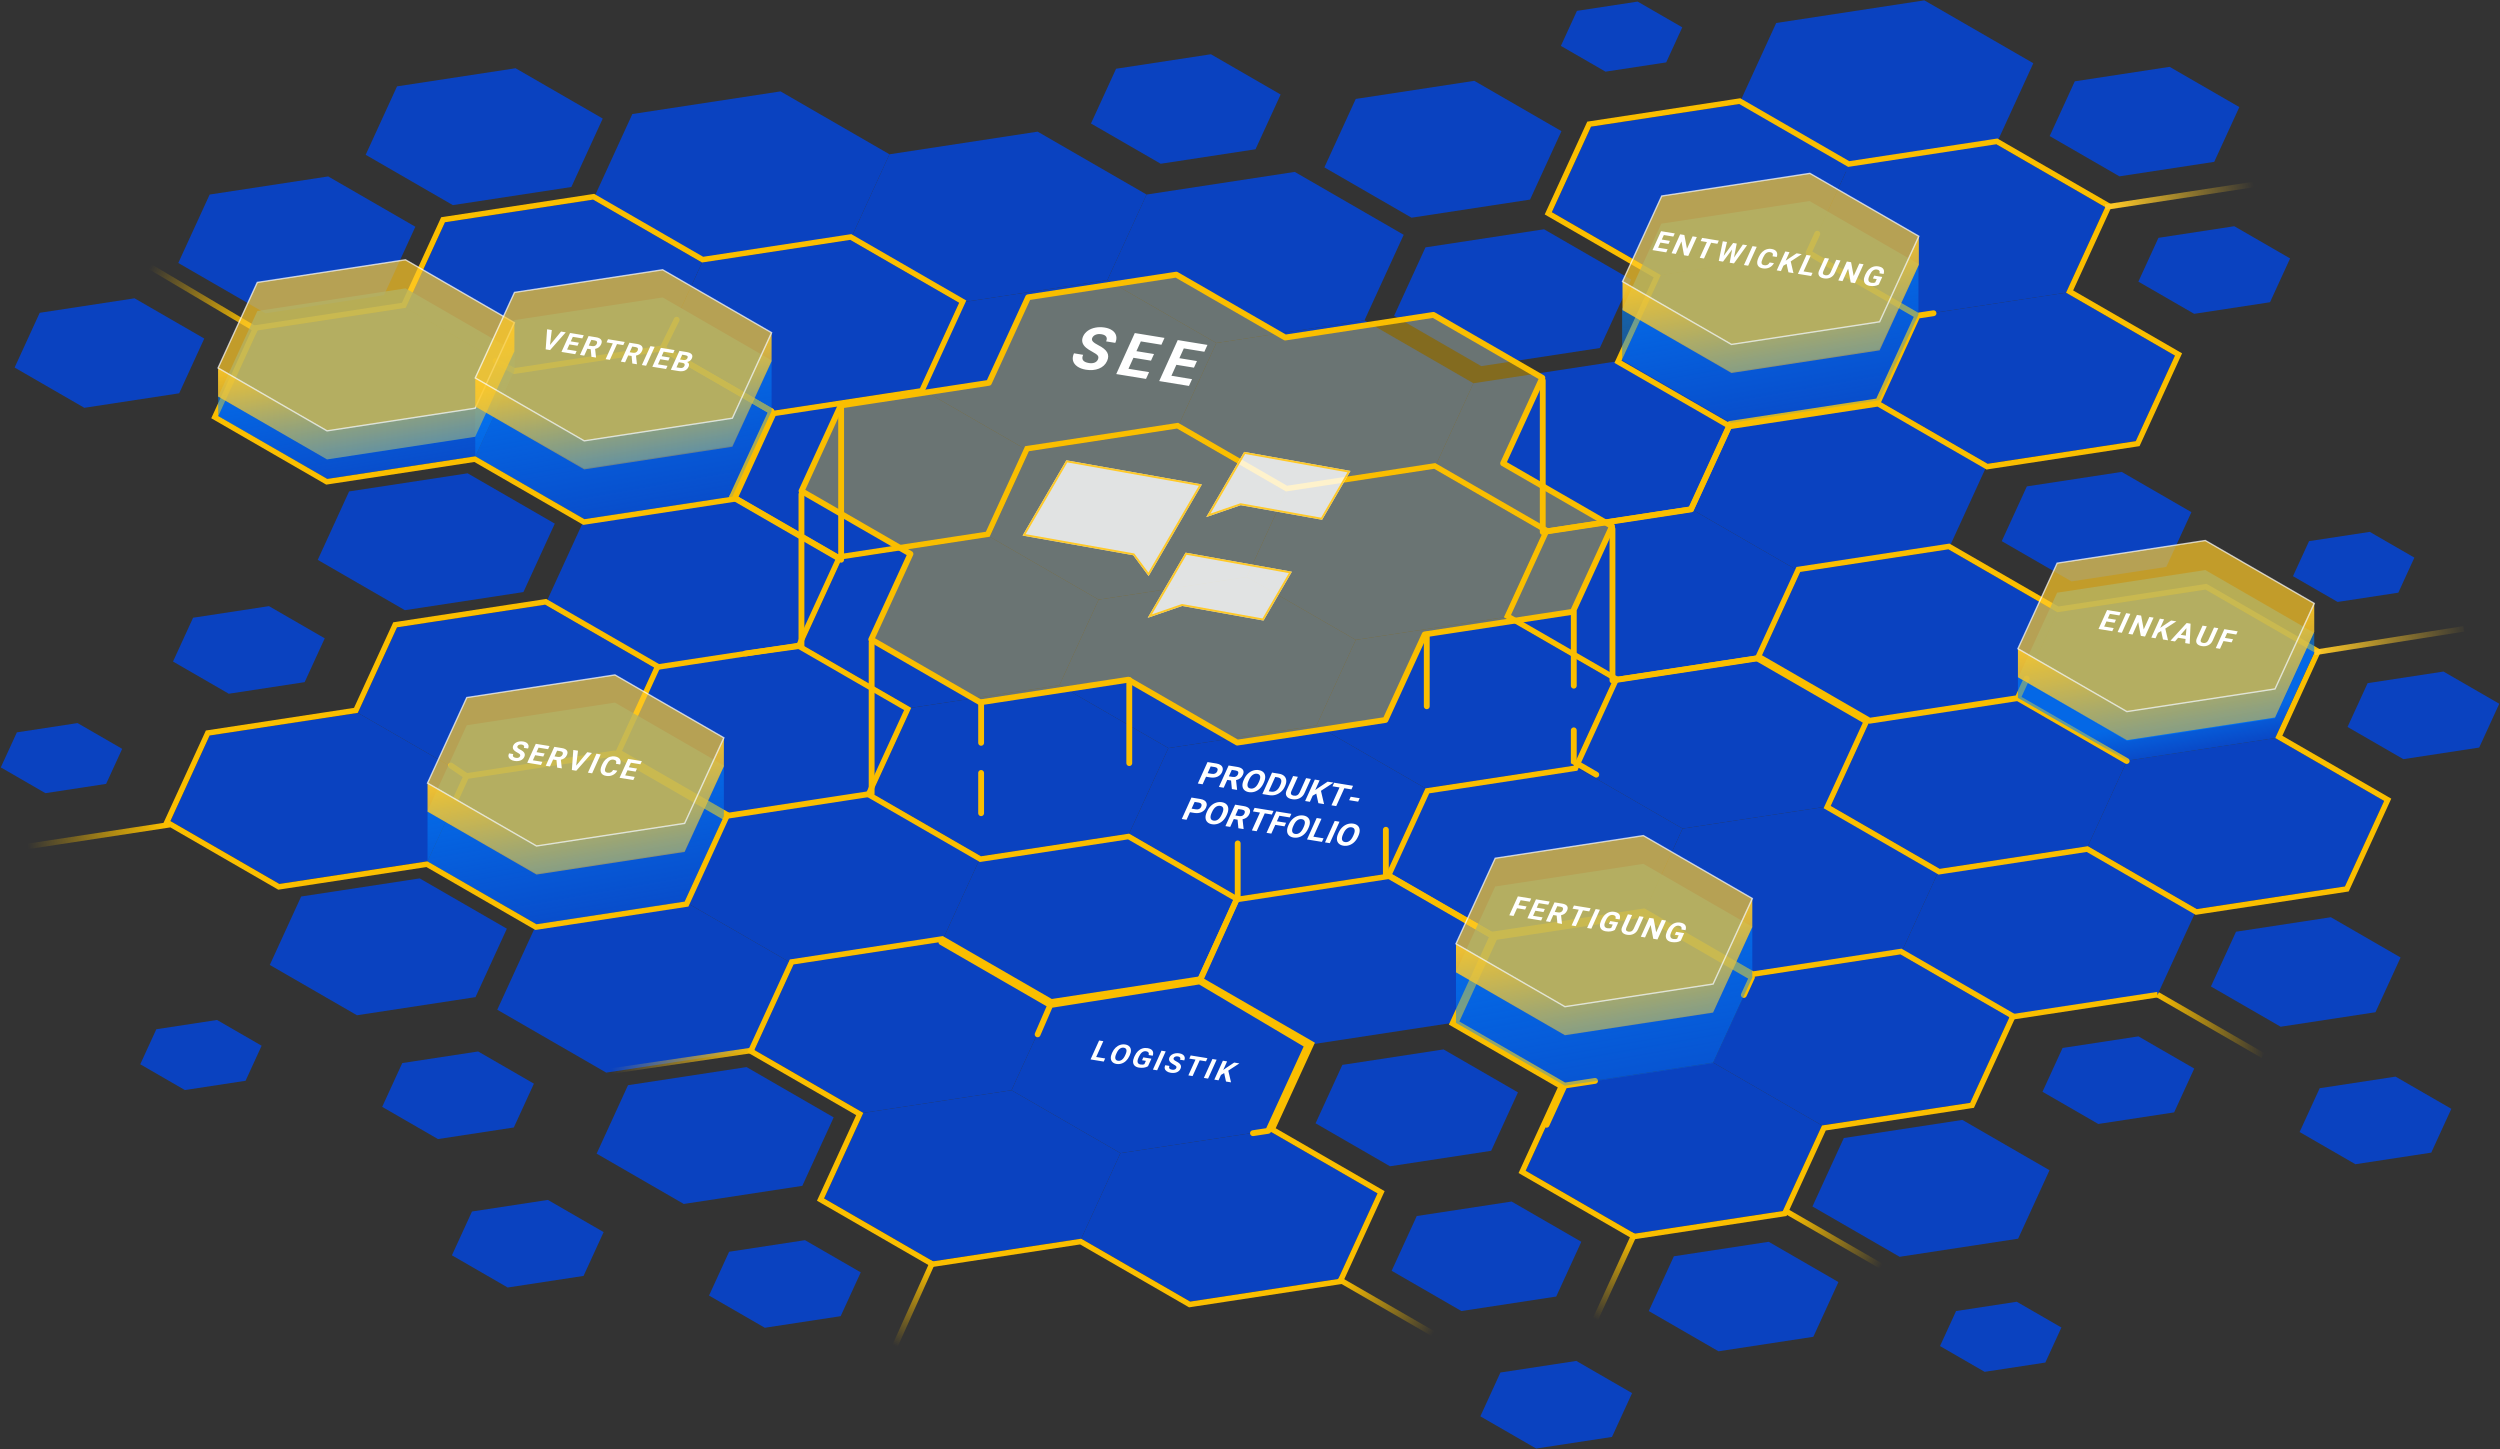 <svg width="2567" height="1488" viewBox="0 0 2567 1488" fill="none" xmlns="http://www.w3.org/2000/svg">
<rect x="0" y="0" width="2567" height="1488" fill="#333333" stroke="none"/>
<path d="M2299.35 109.959L2227.76 68.629L2130.39 83.509L2104.62 139.719L2176.21 181.059L2273.58 166.179L2299.35 109.959Z" fill="#0A42C0"/>
<path d="M1314.95 97.049L1243.35 55.709L1145.99 70.589L1120.21 126.809L1191.81 168.139L1289.17 153.259L1314.95 97.049Z" fill="#0A42C0"/>
<path d="M1603.29 134.659L1513.8 82.989L1392.09 101.589L1359.87 171.859L1449.36 223.529L1571.07 204.929L1603.29 134.659Z" fill="#0A42C0"/>
<path d="M1897.71 171.34L1785.85 106.76L1633.71 130.01L1593.44 217.85L1705.31 282.43L1857.44 259.18L1897.71 171.34Z" fill="#0A42C0"/>
<path d="M2161.71 212.68L2049.85 148.09L1897.71 171.34L1857.44 259.18L1969.31 323.76L2121.44 300.51L2161.71 212.68Z" fill="#0A42C0"/>
<path d="M2351.47 265.359L2294.19 232.289L2216.3 244.199L2195.68 289.169L2252.96 322.229L2330.85 310.329L2351.47 265.359Z" fill="#0A42C0"/>
<path d="M618.879 121.739L529.389 70.079L407.679 88.679L375.469 158.939L464.959 210.609L586.669 192.009L618.879 121.739Z" fill="#0A42C0"/>
<path d="M1441.31 241.1L1329.44 176.51L1177.31 199.76L1137.04 287.6L1248.9 352.18L1401.04 328.93L1441.31 241.1Z" fill="#0A42C0"/>
<path d="M1177.31 199.76L1065.44 135.18L913.309 158.43L873.039 246.26L984.899 310.85L1137.04 287.6L1177.31 199.76Z" fill="#0A42C0"/>
<path d="M913.309 158.43L801.449 93.84L649.309 117.09L609.039 204.93L720.899 269.51L873.039 246.26L913.309 158.43Z" fill="#0A42C0"/>
<path d="M1674.88 287.079L1585.39 235.409L1463.68 254.009L1431.46 324.279L1520.95 375.949L1642.66 357.349L1674.88 287.079Z" fill="#0A42C0"/>
<path d="M1969.31 323.76L1857.44 259.18L1705.31 282.43L1665.04 370.27L1776.9 434.85L1929.03 411.6L1969.31 323.76Z" fill="#0A42C0"/>
<path d="M2233.3 365.1L2121.44 300.51L1969.31 323.76L1929.03 411.6L2040.9 476.18L2193.03 452.93L2233.3 365.1Z" fill="#0A42C0"/>
<path d="M426.479 232.829L336.989 181.159L215.279 199.759L183.059 270.029L272.549 321.699L394.259 303.099L426.479 232.829Z" fill="#0A42C0"/>
<path d="M720.899 269.51L609.039 204.93L456.899 228.18L416.629 316.01L528.499 380.6L680.629 357.35L720.899 269.51Z" fill="#0A42C0"/>
<path d="M984.899 310.85L873.039 246.26L720.899 269.51L680.629 357.35L792.499 421.93L944.629 398.68L984.899 310.85Z" fill="#0A42C0"/>
<path d="M1248.9 352.18L1137.04 287.6L984.899 310.85L944.629 398.68L1056.5 463.27L1208.63 440.02L1248.9 352.18Z" fill="#0A42C0"/>
<path d="M1512.9 393.52L1401.04 328.93L1248.9 352.18L1208.63 440.02L1320.49 504.6L1472.63 481.35L1512.9 393.52Z" fill="#0A42C0"/>
<path d="M1776.9 434.849L1665.04 370.27L1512.9 393.52L1472.63 481.349L1584.49 545.94L1736.63 522.69L1776.9 434.849Z" fill="#0A42C0"/>
<path d="M2040.9 476.18L1929.03 411.6L1776.9 434.85L1736.63 522.69L1848.49 587.27L2000.63 564.02L2040.9 476.18Z" fill="#0A42C0"/>
<path d="M2087.81 64.939L1975.94 0.359L1823.81 23.609L1783.54 111.439L1895.4 176.029L2047.54 152.779L2087.81 64.939Z" fill="#0A42C0"/>
<path d="M2250.13 525.89L2178.54 484.55L2081.17 499.43L2055.4 555.65L2126.99 596.98L2224.36 582.1L2250.13 525.89Z" fill="#0A42C0"/>
<path d="M2479.08 572.579L2433.26 546.129L2370.94 555.649L2354.45 591.629L2400.27 618.079L2462.58 608.559L2479.08 572.579Z" fill="#0A42C0"/>
<path d="M1727.35 28.079L1681.53 1.629L1619.22 11.149L1602.72 47.129L1648.54 73.579L1710.85 64.059L1727.35 28.079Z" fill="#0A42C0"/>
<path d="M209.73 347.63L138.14 306.3L40.77 321.18L15 377.4L86.59 418.73L183.96 403.85L209.73 347.63Z" fill="#0A42C0"/>
<path d="M528.497 380.6L416.627 316.01L264.497 339.26L224.227 427.1L336.087 491.68L488.227 468.43L528.497 380.6Z" fill="#0A42C0"/>
<path d="M792.497 421.93L680.627 357.35L528.497 380.6L488.227 468.43L600.087 533.02L752.217 509.77L792.497 421.93Z" fill="#0A42C0"/>
<path d="M1056.5 463.27L944.629 398.68L792.499 421.93L752.219 509.77L864.089 574.35L1016.22 551.1L1056.5 463.27Z" fill="#0A42C0"/>
<path d="M1320.49 504.599L1208.63 440.02L1056.5 463.27L1016.22 551.099L1128.09 615.689L1280.22 592.439L1320.49 504.599Z" fill="#0A42C0"/>
<path d="M1584.49 545.94L1472.63 481.35L1320.49 504.6L1280.22 592.44L1392.09 657.02L1544.22 633.77L1584.49 545.94Z" fill="#0A42C0"/>
<path d="M1848.49 587.269L1736.63 522.689L1584.49 545.939L1544.22 633.769L1656.09 698.359L1808.22 675.109L1848.49 587.269Z" fill="#0A42C0"/>
<path d="M2112.49 628.599L2000.63 564.02L1848.49 587.27L1808.22 675.109L1920.09 739.689L2072.22 716.439L2112.49 628.599Z" fill="#0A42C0"/>
<path d="M2376.49 669.94L2264.63 605.35L2112.49 628.6L2072.22 716.44L2184.08 781.02L2336.22 757.77L2376.49 669.94Z" fill="#0A42C0"/>
<path d="M2566.25 722.62L2508.97 689.55L2431.08 701.46L2410.46 746.43L2467.74 779.49L2545.63 767.59L2566.25 722.62Z" fill="#0A42C0"/>
<path d="M569.66 537.669L480.17 485.999L358.46 504.599L326.25 574.869L415.74 626.539L537.45 607.939L569.66 537.669Z" fill="#0A42C0"/>
<path d="M864.086 574.349L752.216 509.77L600.086 533.02L559.816 620.849L671.677 685.439L823.816 662.189L864.086 574.349Z" fill="#0A42C0"/>
<path d="M1128.09 615.69L1016.22 551.1L864.086 574.35L823.816 662.19L935.677 726.77L1087.82 703.52L1128.09 615.69Z" fill="#0A42C0"/>
<path d="M1392.09 657.02L1280.22 592.439L1128.09 615.689L1087.82 703.52L1199.68 768.109L1351.82 744.859L1392.09 657.02Z" fill="#0A42C0"/>
<path d="M1656.09 698.359L1544.22 633.77L1392.09 657.02L1351.82 744.859L1463.68 809.439L1615.82 786.189L1656.09 698.359Z" fill="#0A42C0"/>
<path d="M1920.09 739.689L1808.22 675.109L1656.09 698.359L1615.82 786.189L1727.68 850.779L1879.81 827.529L1920.09 739.689Z" fill="#0A42C0"/>
<path d="M2184.08 781.02L2072.22 716.439L1920.09 739.689L1879.81 827.53L1991.68 892.109L2143.81 868.859L2184.08 781.02Z" fill="#0A42C0"/>
<path d="M2448.08 822.359L2336.22 757.77L2184.08 781.02L2143.81 868.859L2255.68 933.439L2407.81 910.189L2448.08 822.359Z" fill="#0A42C0"/>
<path d="M333.436 655.449L276.166 622.379L198.266 634.289L177.656 679.259L234.926 712.329L312.816 700.419L333.436 655.449Z" fill="#0A42C0"/>
<path d="M671.676 685.44L559.816 620.85L407.676 644.1L367.406 731.94L479.276 796.52L631.406 773.27L671.676 685.44Z" fill="#0A42C0"/>
<path d="M935.676 726.77L823.816 662.189L671.676 685.439L631.406 773.27L743.276 837.859L895.406 814.609L935.676 726.77Z" fill="#0A42C0"/>
<path d="M1199.68 768.109L1087.82 703.52L935.676 726.77L895.406 814.609L1007.27 879.189L1159.41 855.939L1199.68 768.109Z" fill="#0A42C0"/>
<path d="M1463.68 809.439L1351.82 744.859L1199.68 768.109L1159.41 855.939L1271.27 920.529L1423.41 897.279L1463.68 809.439Z" fill="#0A42C0"/>
<path d="M1727.68 850.78L1615.82 786.189L1463.68 809.439L1423.41 897.28L1535.27 961.859L1687.41 938.609L1727.68 850.78Z" fill="#0A42C0"/>
<path d="M1991.68 892.109L1879.81 827.529L1727.68 850.779L1687.41 938.609L1799.27 1003.2L1951.41 979.949L1991.68 892.109Z" fill="#0A42C0"/>
<path d="M2255.68 933.439L2143.81 868.859L1991.68 892.109L1951.41 979.949L2063.27 1044.53L2215.41 1021.28L2255.68 933.439Z" fill="#0A42C0"/>
<path d="M2464.91 983.15L2393.32 941.81L2295.95 956.689L2270.18 1012.91L2341.77 1054.24L2439.13 1039.36L2464.91 983.15Z" fill="#0A42C0"/>
<path d="M125.458 768.919L79.638 742.459L17.318 751.989L0.828 787.959L46.648 814.419L108.958 804.889L125.458 768.919Z" fill="#0A42C0"/>
<path d="M479.278 796.52L367.408 731.939L215.278 755.189L175.008 843.03L286.868 907.609L439.008 884.359L479.278 796.52Z" fill="#0A42C0"/>
<path d="M743.278 837.859L631.408 773.27L479.278 796.52L439.008 884.359L550.868 948.939L702.998 925.689L743.278 837.859Z" fill="#0A42C0"/>
<path d="M1007.27 879.189L895.41 814.609L743.28 837.859L703 925.689L814.87 990.279L967 967.029L1007.27 879.189Z" fill="#0A42C0"/>
<path d="M1271.27 920.53L1159.41 855.939L1007.27 879.189L967 967.03L1078.87 1031.61L1231 1008.36L1271.27 920.53Z" fill="#0A42C0"/>
<path d="M1535.27 961.859L1423.41 897.279L1271.27 920.529L1231 1008.36L1342.87 1072.95L1495 1049.7L1535.27 961.859Z" fill="#0A42C0"/>
<path d="M1799.27 1003.2L1687.41 938.609L1535.27 961.859L1495 1049.7L1606.87 1114.28L1759 1091.03L1799.27 1003.2Z" fill="#0A42C0"/>
<path d="M2063.27 1044.53L1951.41 979.949L1799.27 1003.2L1759 1091.03L1870.87 1155.62L2023 1132.36L2063.27 1044.53Z" fill="#0A42C0"/>
<path d="M2253.03 1097.21L2195.75 1064.14L2117.86 1076.05L2097.24 1121.02L2154.52 1154.09L2232.41 1142.18L2253.03 1097.21Z" fill="#0A42C0"/>
<path d="M2517.03 1138.54L2459.75 1105.48L2381.86 1117.38L2361.24 1162.35L2418.52 1195.42L2496.41 1183.52L2517.03 1138.54Z" fill="#0A42C0"/>
<path d="M520.437 953.59L430.947 901.93L309.237 920.53L277.027 990.8L366.517 1042.46L488.227 1023.86L520.437 953.59Z" fill="#0A42C0"/>
<path d="M814.868 990.28L702.998 925.689L550.868 948.939L510.598 1036.78L622.458 1101.36L774.598 1078.11L814.868 990.28Z" fill="#0A42C0"/>
<path d="M1078.87 1031.61L966.998 967.029L814.868 990.279L774.598 1078.11L886.458 1142.7L1038.6 1119.45L1078.87 1031.61Z" fill="#0A42C0"/>
<path d="M1342.87 1072.95L1231 1008.36L1078.87 1031.61L1038.6 1119.45L1150.46 1184.03L1302.6 1160.78L1342.87 1072.95Z" fill="#0A42C0"/>
<path d="M1558.63 1121.65L1482.23 1077.54L1378.34 1093.43L1350.83 1153.41L1427.23 1197.52L1531.13 1181.64L1558.63 1121.65Z" fill="#0A42C0"/>
<path d="M1870.87 1155.62L1759 1091.03L1606.87 1114.28L1566.6 1202.12L1678.46 1266.7L1830.59 1243.45L1870.87 1155.62Z" fill="#0A42C0"/>
<path d="M2104.44 1201.6L2014.95 1149.93L1893.24 1168.53L1861.02 1238.8L1950.51 1290.47L2072.22 1271.87L2104.44 1201.6Z" fill="#0A42C0"/>
<path d="M268.638 1073.76L222.818 1047.3L160.508 1056.83L144.008 1092.8L189.828 1119.26L252.148 1109.73L268.638 1073.76Z" fill="#0A42C0"/>
<path d="M548.22 1112.71L490.95 1079.64L413.05 1091.55L392.43 1136.52L449.71 1169.59L527.6 1157.68L548.22 1112.71Z" fill="#0A42C0"/>
<path d="M856.027 1147.35L766.537 1095.68L644.837 1114.28L612.617 1184.55L702.107 1236.22L823.817 1217.62L856.027 1147.35Z" fill="#0A42C0"/>
<path d="M1150.46 1184.03L1038.6 1119.45L886.458 1142.7L846.188 1230.53L958.048 1295.12L1110.19 1271.87L1150.46 1184.03Z" fill="#0A42C0"/>
<path d="M1414.46 1225.37L1302.6 1160.78L1150.46 1184.03L1110.19 1271.87L1222.05 1336.45L1374.19 1313.2L1414.46 1225.37Z" fill="#0A42C0"/>
<path d="M1623.69 1275.07L1552.1 1233.74L1454.73 1248.62L1428.96 1304.83L1500.55 1346.17L1597.92 1331.29L1623.69 1275.07Z" fill="#0A42C0"/>
<path d="M1887.69 1316.41L1816.1 1275.07L1718.73 1289.95L1692.96 1346.17L1764.55 1387.5L1861.92 1372.62L1887.69 1316.41Z" fill="#0A42C0"/>
<path d="M2116.64 1363.1L2070.82 1336.64L2008.5 1346.17L1992.01 1382.14L2037.83 1408.6L2100.14 1399.07L2116.64 1363.1Z" fill="#0A42C0"/>
<path d="M619.807 1265.13L562.537 1232.06L484.647 1243.97L464.027 1288.94L521.297 1322.01L599.187 1310.1L619.807 1265.13Z" fill="#0A42C0"/>
<path d="M883.807 1306.46L826.537 1273.4L748.647 1285.3L728.027 1330.27L785.297 1363.34L863.187 1351.44L883.807 1306.46Z" fill="#0A42C0"/>
<path d="M1675.81 1430.47L1618.54 1397.4L1540.64 1409.3L1520.02 1454.28L1577.3 1487.34L1655.19 1475.44L1675.81 1430.47Z" fill="#0A42C0"/>
<path d="M1208.6 440.051L1320.46 504.631L1472.6 481.381L1584.46 545.961L1544.19 633.801L1656.05 698.381L1615.78 786.221L1463.64 809.471L1423.37 897.301L1271.23 920.551L1159.37 855.971L1007.23 879.221L895.372 814.641L935.642 726.811L823.782 662.231L864.052 574.391L1016.19 551.141L1056.46 463.311L1208.6 440.051ZM1209.71 434.141L1207.74 434.441L1055.6 457.691L1052.58 458.151L1051.31 460.931L1012.31 545.991L863.202 568.781L860.182 569.241L858.912 572.021L818.642 659.861L816.492 664.551L820.962 667.131L928.352 729.131L890.232 812.271L888.082 816.961L892.552 819.541L1004.41 884.121L1006.13 885.121L1008.1 884.821L1158.27 861.871L1268.41 925.461L1270.13 926.461L1272.1 926.161L1424.24 902.911L1427.26 902.451L1428.53 899.671L1467.53 814.611L1616.64 791.821L1619.66 791.361L1620.93 788.581L1661.2 700.741L1663.35 696.051L1658.88 693.471L1551.49 631.471L1589.61 548.331L1591.76 543.641L1587.29 541.061L1475.43 476.481L1473.71 475.481L1471.74 475.781L1321.57 498.731L1211.43 435.141L1209.71 434.141Z" fill="#FABE00"/>
<path d="M1785.82 106.791L1897.68 171.371L2049.82 148.121L2161.68 212.701L2121.41 300.541L2233.27 365.121L2193 452.961L2040.86 476.211L1929 411.631L1776.86 434.881L1665 370.301L1705.27 282.461L1593.41 217.881L1633.68 130.041L1785.82 106.791ZM1786.93 100.881L1784.96 101.181L1632.82 124.431L1629.8 124.891L1628.53 127.671L1588.26 215.511L1586.11 220.201L1590.58 222.781L1697.97 284.781L1659.85 367.921L1657.7 372.611L1662.17 375.191L1774.03 439.771L1775.75 440.771L1777.72 440.471L1927.89 417.521L2038.03 481.111L2039.75 482.111L2041.72 481.811L2193.86 458.561L2196.88 458.101L2198.15 455.321L2238.42 367.481L2240.57 362.791L2236.1 360.211L2128.71 298.211L2166.83 215.071L2168.98 210.381L2164.51 207.801L2052.65 143.221L2050.93 142.221L2048.96 142.521L1898.79 165.471L1788.65 101.881L1786.93 100.881Z" fill="#FABE00"/>
<path d="M2000.6 564.051L2112.46 628.631L2264.6 605.381L2376.46 669.961L2336.19 757.791L2448.05 822.371L2407.78 910.201L2255.64 933.451L2143.78 868.871L1991.64 892.121L1879.78 827.541L1920.05 739.711L1808.19 675.131L1848.46 587.291L2000.6 564.051ZM2001.71 558.141L1999.74 558.441L1847.6 581.691L1844.58 582.151L1843.31 584.931L1803.04 672.771L1800.89 677.461L1805.36 680.041L1912.75 742.041L1874.63 825.181L1872.48 829.871L1876.95 832.451L1988.81 897.031L1990.53 898.031L1992.5 897.731L2142.67 874.781L2252.81 938.371L2254.53 939.371L2256.5 939.071L2408.64 915.821L2411.66 915.361L2412.93 912.581L2453.2 824.751L2455.35 820.061L2450.88 817.481L2343.49 755.481L2381.61 672.341L2383.76 667.651L2379.29 665.071L2267.43 600.491L2265.71 599.491L2263.74 599.791L2113.57 622.741L2003.43 559.151L2001.71 558.141Z" fill="#FABE00"/>
<path d="M1687.38 938.64L1799.24 1003.22L1951.38 979.97L2063.24 1044.55L2022.97 1132.38L1870.83 1155.63L1830.56 1243.47L1678.42 1266.72L1566.56 1202.14L1606.83 1114.31L1494.97 1049.73L1535.24 961.9L1687.38 938.64ZM1688.49 932.74L1686.52 933.04L1534.38 956.29L1531.36 956.75L1530.09 959.53L1489.82 1047.36L1487.67 1052.05L1492.14 1054.63L1599.53 1116.63L1561.41 1199.77L1559.26 1204.46L1563.73 1207.04L1675.59 1271.62L1677.31 1272.62L1679.28 1272.32L1831.42 1249.07L1834.44 1248.61L1835.71 1245.83L1874.71 1160.77L2023.82 1137.98L2026.84 1137.52L2028.11 1134.74L2068.38 1046.91L2070.53 1042.22L2066.06 1039.64L1954.2 975.06L1952.48 974.06L1950.51 974.36L1800.34 997.31L1690.2 933.72L1688.49 932.74Z" fill="#FABE00"/>
<path d="M966.981 967.06L1078.84 1031.64L1230.98 1008.39L1342.84 1072.97L1302.57 1160.81L1414.43 1225.39L1374.16 1313.22L1222.02 1336.47L1110.16 1271.89L958.021 1295.14L846.161 1230.56L886.431 1142.73L774.571 1078.15L814.841 990.31L966.981 967.06ZM968.091 961.15L966.121 961.45L813.991 984.7L810.971 985.16L809.701 987.94L769.431 1075.78L767.281 1080.47L771.751 1083.05L879.141 1145.05L841.021 1228.19L838.871 1232.88L843.341 1235.46L955.201 1300.04L956.921 1301.04L958.891 1300.74L1109.06 1277.79L1219.2 1341.38L1220.92 1342.38L1222.89 1342.08L1375.03 1318.83L1378.05 1318.37L1379.32 1315.59L1419.59 1227.76L1421.74 1223.07L1417.27 1220.49L1309.88 1158.49L1348 1075.35L1350.15 1070.66L1345.68 1068.08L1233.82 1003.5L1232.1 1002.5L1230.13 1002.8L1079.96 1025.75L969.821 962.16L968.091 961.15Z" fill="#FABE00"/>
<path d="M559.787 620.88L671.648 685.461L631.378 773.3L743.237 837.88L702.967 925.72L550.828 948.97L438.967 884.391L286.827 907.641L174.967 843.06L215.238 755.22L367.378 731.97L407.647 644.141L559.787 620.88ZM560.898 614.98L558.927 615.281L406.797 638.531L403.777 638.99L402.508 641.771L363.508 726.831L214.397 749.62L211.378 750.081L210.107 752.86L169.837 840.701L167.688 845.391L172.158 847.97L284.017 912.55L285.737 913.55L287.707 913.25L437.878 890.3L548.018 953.891L549.737 954.891L551.708 954.591L703.847 931.341L706.867 930.88L708.138 928.1L748.407 840.26L750.557 835.57L746.088 832.99L638.698 770.99L676.818 687.85L678.967 683.16L674.497 680.581L562.638 616L560.898 614.98Z" fill="#FABE00"/>
<path d="M609.01 204.961L720.87 269.541L873.01 246.291L984.87 310.871L944.6 398.701L792.46 421.951L752.2 509.801L600.06 533.051L488.2 468.461L336.06 491.711L224.2 427.131L264.47 339.291L416.61 316.041L456.88 228.211L609.01 204.961ZM610.12 199.051L608.15 199.351L456.02 222.601L453 223.061L451.73 225.841L412.73 310.901L263.62 333.691L260.6 334.151L259.33 336.931L219.06 424.771L216.91 429.461L221.38 432.041L333.24 496.621L334.96 497.621L336.93 497.321L487.1 474.371L597.24 537.961L598.96 538.961L600.93 538.661L753.07 515.411L756.09 514.951L757.36 512.171L796.36 427.111L945.47 404.321L948.49 403.861L949.76 401.081L990.03 313.251L992.18 308.561L987.71 305.981L875.85 241.401L874.13 240.401L872.16 240.701L721.99 263.651L611.85 200.061L610.12 199.051Z" fill="#FABE00"/>
<path d="M1230.98 1008.39L1271.25 920.561" stroke="#FABE00" stroke-width="5.669" stroke-miterlimit="10"/>
<path d="M864.059 574.381L752.199 509.801" stroke="#FABE00" stroke-width="5.669" stroke-miterlimit="10"/>
<path d="M1535.25 961.891L1423.38 897.311" stroke="#FABE00" stroke-width="5.669" stroke-miterlimit="10"/>
<path d="M823.79 662.221L671.66 685.471" stroke="#FABE00" stroke-width="5.669" stroke-miterlimit="10"/>
<path d="M174.56 846.762L22.43 870.022" stroke="url(#paint0_linear)" stroke-width="5.669" stroke-miterlimit="10"/>
<path d="M264.472 339.292L153.852 273.682" stroke="url(#paint1_linear)" stroke-width="5.669" stroke-miterlimit="10"/>
<path d="M958.03 1295.15L919 1381.95" stroke="url(#paint2_linear)" stroke-width="5.669" stroke-miterlimit="10"/>
<path d="M774.57 1078.14L623.68 1100.36" stroke="url(#paint3_linear)" stroke-width="5.669" stroke-miterlimit="10"/>
<path d="M1482.49 1375.77L1374.16 1313.23" stroke="url(#paint4_linear)" stroke-width="5.669" stroke-miterlimit="10"/>
<path d="M1940.13 1304.99L1831.81 1242.45" stroke="url(#paint5_linear)" stroke-width="5.669" stroke-miterlimit="10"/>
<path d="M2323.7 1083.85L2215.38 1021.31" stroke="url(#paint6_linear)" stroke-width="5.669" stroke-miterlimit="10"/>
<path d="M2529.84 645.691L2376.46 669.971" stroke="url(#paint7_linear)" stroke-width="5.669" stroke-miterlimit="10"/>
<path d="M2313.82 189.461L2161.69 212.711" stroke="url(#paint8_linear)" stroke-width="5.669" stroke-miterlimit="10"/>
<path d="M1638.16 1354.57L1678.43 1266.73" stroke="url(#paint9_linear)" stroke-width="5.669" stroke-miterlimit="10"/>
<path d="M1584.47 545.971L1736.6 522.711L1776.87 434.881" stroke="#FABE00" stroke-width="5.669" stroke-miterlimit="10"/>
<path d="M1808.2 675.131L1656.06 698.391" stroke="#FABE00" stroke-width="5.669" stroke-miterlimit="10"/>
<path d="M2063.25 1044.56L2215.38 1021.31" stroke="#FABE00" stroke-width="5.669" stroke-miterlimit="10"/>
<path d="M863.68 419.15V574.73L751.82 510.14" stroke="#FABE00" stroke-width="6" stroke-miterlimit="10" stroke-linecap="round" stroke-linejoin="round"/>
<path d="M1342.46 1073.32L1302.19 1161.16L1286.55 1163.55" stroke="#FABE00" stroke-width="6" stroke-miterlimit="10" stroke-linecap="round" stroke-linejoin="round"/>
<path d="M895 659.4V814.98L742.87 838.23L631.01 773.65L478.87 796.9L468.67 819.15L478.87 796.9L463 786.06" stroke="#FABE00" stroke-width="6" stroke-miterlimit="10" stroke-linecap="round" stroke-linejoin="round"/>
<path d="M822.932 507.42V663L765.422 671.01" stroke="#FABE00" stroke-width="6" stroke-miterlimit="10" stroke-linecap="round"/>
<path d="M1270.87 866V920.9L1231.84 1007.71M1231.84 1007.71L1342.46 1073.32M1231.84 1007.71L1078.46 1031.99M1078.46 1031.99L1065.45 1062.06M1078.46 1031.99L966.602 967.4" stroke="#FABE00" stroke-width="6" stroke-miterlimit="10" stroke-linecap="round" stroke-linejoin="round"/>
<path d="M1423 852L1423 897.65L1534.87 962.24L1494.6 1050.07L1606.46 1114.66M1606.46 1114.66L1637.78 1109.87M1606.46 1114.66L1588.01 1154.9" stroke="#FABE00" stroke-width="6" stroke-miterlimit="10" stroke-linecap="round" stroke-linejoin="round"/>
<path d="M1655.68 543.15V698.73L1807.81 675.48L1919.68 740.06L2071.81 716.81L2081 696.78L2071.81 716.81L2183.68 781.4" stroke="#FABE00" stroke-width="6" stroke-miterlimit="10" stroke-linecap="round" stroke-linejoin="round"/>
<path d="M1584.09 390.73V546.31L1736.22 523.06L1776.49 435.22L1928.63 411.97L1968.9 324.14L1985.34 321.63L1968.9 324.14L1857.04 259.55L1866 240" stroke="#FABE00" stroke-width="6" stroke-miterlimit="10" stroke-linecap="round" stroke-linejoin="round"/>
<path d="M1505.75 945.42L1534.87 962.24L1687 938.99L1798.87 1003.57L1790.57 1021.65" stroke="#FABE00" stroke-width="6" stroke-miterlimit="10" stroke-linecap="round" stroke-linejoin="round"/>
<path d="M751.817 510.141L792.087 422.311L680.227 357.721L528.087 380.971L508.867 370.731" stroke="#FABE00" stroke-width="6" stroke-miterlimit="10" stroke-linecap="round" stroke-linejoin="round"/>
<path d="M792.09 422.31L680.23 357.72L694.8 328.28" stroke="#FABE00" stroke-width="6" stroke-miterlimit="10" stroke-linecap="round" stroke-linejoin="round"/>
<path opacity="0.6" d="M599.86 481.09L488 416.51V468.68L599.86 533.26L752 510.01L792.27 422.18V370L752 457.84L599.86 481.09Z" fill="url(#paint10_linear)"/>
<path opacity="0.7" d="M680.41 305.42L528.27 328.67L488 416.51L599.86 481.09L752 457.84L792.27 370L680.41 305.42Z" fill="#0082FF"/>
<path opacity="0.6" d="M335.86 471.76L224 407.17V427.34L335.86 491.93L488 468.68L528.27 380.84V360.67L488 448.51L335.86 471.76Z" fill="url(#paint11_linear)"/>
<path opacity="0.7" d="M416.41 296.09L264.27 319.34L224 407.17L335.86 471.76L488 448.51L528.27 360.67L416.41 296.09Z" fill="#0082FF"/>
<path opacity="0.95" d="M335.78 442.41L223.91 377.82V407.15L335.78 471.73L487.91 448.48L528.18 360.65V331.32L487.91 419.16L335.78 442.41Z" fill="url(#paint12_linear)"/>
<path opacity="0.7" d="M416.32 266.74L264.18 289.99L223.91 377.82L335.78 442.41L487.91 419.16L528.18 331.32L416.32 266.74Z" fill="#FFC927" stroke="white" stroke-width="1.417" stroke-miterlimit="10"/>
<path opacity="0.95" d="M599.87 452.67L488 388.08V417.41L599.87 481.99L752 458.74L792.27 370.91V341.58L752 429.42L599.87 452.67Z" fill="url(#paint13_linear)"/>
<path opacity="0.7" d="M680.41 277L528.27 300.25L488 388.08L599.87 452.67L752 429.42L792.27 341.58L680.41 277Z" fill="#FFC927" stroke="white" stroke-width="1.417" stroke-miterlimit="10"/>
<path opacity="0.6" d="M1777.46 382.09L1665.59 317.51V369.68L1777.46 434.26L1929.59 411.01L1969.86 323.18V271L1929.59 358.84L1777.46 382.09Z" fill="url(#paint14_linear)"/>
<path opacity="0.7" d="M1858 206.42L1705.86 229.67L1665.59 317.51L1777.46 382.09L1929.59 358.84L1969.86 271L1858 206.42Z" fill="#0082FF"/>
<path opacity="0.95" d="M1777.87 353.67L1666 289.08V318.41L1777.87 382.99L1930 359.74L1970.27 271.91V242.58L1930 330.42L1777.87 353.67Z" fill="url(#paint15_linear)"/>
<path opacity="0.7" d="M1858.41 178L1706.27 201.25L1666 289.08L1777.87 353.67L1930 330.42L1970.27 242.58L1858.41 178Z" fill="#FFC927" stroke="white" stroke-width="1.417" stroke-miterlimit="10"/>
<path opacity="0.6" d="M2183.86 761L2072 696.42V716.59L2183.86 781.18L2336 757.93L2376.27 670.09V649.92L2336 737.75L2183.86 761Z" fill="url(#paint16_linear)"/>
<path opacity="0.7" d="M2264.41 585.33L2112.27 608.58L2072 696.42L2183.86 761L2336 737.75L2376.27 649.92L2264.41 585.33Z" fill="#0082FF"/>
<path opacity="0.95" d="M2183.87 730.67L2072 666.08V695.41L2183.87 759.99L2336 736.74L2376.27 648.91V619.58L2336 707.42L2183.87 730.67Z" fill="url(#paint17_linear)"/>
<path opacity="0.7" d="M2264.41 555L2112.27 578.25L2072 666.08L2183.87 730.67L2336 707.42L2376.27 619.58L2264.41 555Z" fill="#FFC927" stroke="white" stroke-width="1.417" stroke-miterlimit="10"/>
<path opacity="0.6" d="M550.86 897.09L439 832.51V884.68L550.86 949.26L703 926.01L743.27 838.18V786L703 873.84L550.86 897.09Z" fill="url(#paint18_linear)"/>
<path opacity="0.7" d="M631.41 721.42L479.27 744.67L439 832.51L550.86 897.09L703 873.84L743.27 786L631.41 721.42Z" fill="#0082FF"/>
<path opacity="0.95" d="M550.87 868.67L439 804.08V833.41L550.87 897.99L703 874.74L743.27 786.91V757.58L703 845.42L550.87 868.67Z" fill="url(#paint19_linear)"/>
<path opacity="0.7" d="M631.41 693L479.27 716.25L439 804.08L550.87 868.67L703 845.42L743.27 757.58L631.41 693Z" fill="#FFC927" stroke="white" stroke-width="1.417" stroke-miterlimit="10"/>
<path opacity="0.6" d="M1606.86 1062.67L1495 998.09V1050.26L1606.86 1114.84L1759 1091.59L1799.27 1003.76V951.58L1759 1039.42L1606.86 1062.67Z" fill="url(#paint20_linear)"/>
<path opacity="0.7" d="M1687.41 887L1535.27 910.25L1495 998.09L1606.86 1062.67L1759 1039.42L1799.27 951.58L1687.41 887Z" fill="#0082FF"/>
<path opacity="0.95" d="M1606.87 1033.67L1495 969.08V998.41L1606.87 1062.99L1759 1039.74L1799.27 951.91V922.58L1759 1010.42L1606.87 1033.67Z" fill="url(#paint21_linear)"/>
<path opacity="0.7" d="M1687.41 858L1535.27 881.25L1495 969.08L1606.87 1033.67L1759 1010.42L1799.27 922.58L1687.41 858Z" fill="#FFC927" stroke="white" stroke-width="1.417" stroke-miterlimit="10"/>
<path d="M1007.42 721.42V762.75" stroke="#FABE00" stroke-width="6" stroke-miterlimit="10" stroke-linecap="round"/>
<path d="M1007.42 793.67V835" stroke="#FABE00" stroke-width="6" stroke-miterlimit="10" stroke-linecap="round"/>
<path d="M1159.55 698.17V783.58" stroke="#FABE00" stroke-width="6" stroke-miterlimit="10" stroke-linecap="round"/>
<path d="M1465 651.67V725.19" stroke="#FABE00" stroke-width="6" stroke-miterlimit="10" stroke-linecap="round"/>
<path d="M1615.96 628.42V704.07" stroke="#FABE00" stroke-width="6" stroke-miterlimit="10" stroke-linecap="round"/>
<path d="M1615.96 749.91V782L1639.05 795.42" stroke="#FABE00" stroke-width="6" stroke-miterlimit="10" stroke-linecap="round"/>
<path d="M1655.26 540.34L1543.4 475.75L1583.67 387.92L1471.81 323.33L1319.67 346.58L1207.81 282L1055.67 305.25L1015.4 393.08L863.27 416.33L823 504.17L934.86 568.75L894.59 656.59L1006.45 721.17L1158.59 697.92L1270.45 762.51L1422.59 739.26L1462.86 651.42L1614.99 628.17L1655.26 540.34Z" fill="#FABE00" fill-opacity="0.4" stroke="#FABE00" stroke-width="6" stroke-miterlimit="10" stroke-linejoin="round"/>
<path opacity="0.8" d="M1050 549.928L1163.55 570.103L1179.38 591.477L1189.15 574.7L1234.08 497.416L1094.93 472.644L1050 549.928Z" fill="white"/>
<path opacity="0.8" d="M1188.22 617.605L1178.46 634.382L1213.82 622.202L1297.35 637.192L1326.49 587.057L1217.36 567.471L1188.22 617.605Z" fill="white"/>
<path opacity="0.8" d="M1277.51 464L1248.36 514.135L1238.61 530.912L1273.97 518.731L1357.51 533.701L1386.64 483.567L1277.51 464Z" fill="white"/>
<path d="M1095.93 474.824L1230.95 498.85L1187.44 573.698L1179.19 587.902L1165.12 568.925L1164.65 568.296L1163.88 568.158L1053.1 548.474L1095.93 474.824ZM1094.93 472.644L1050 549.928L1163.55 570.103L1179.4 591.477L1189.17 574.7L1234.1 497.416L1094.93 472.644Z" fill="#FFC927"/>
<path d="M1218.36 569.651L1323.38 588.491L1296.35 635.011L1214.18 620.277L1213.67 620.179L1213.17 620.336L1182.8 630.807L1189.89 618.588L1218.36 569.651ZM1217.36 567.471L1188.22 617.605L1178.46 634.382L1213.82 622.183L1297.35 637.172L1326.49 587.037L1217.36 567.471Z" fill="#FFC927"/>
<path d="M1278.51 466.181L1383.54 485.02L1356.5 531.54L1274.33 516.806L1273.82 516.708L1273.33 516.865L1242.95 527.336L1250.05 515.117L1278.51 466.181ZM1277.51 464L1248.38 514.135L1238.61 530.912L1273.97 518.712L1357.51 533.701L1386.64 483.567L1277.51 464Z" fill="#FFC927"/>
<path d="M564.727 354.27L576.108 340.434L580.937 341.222L564.818 359.459L560.293 358.72L561.781 338.095L566.596 338.881L564.727 354.27ZM592.985 355.013L584.657 353.653L582.303 358.859L592.076 360.454L590.621 363.67L576.511 361.367L585.301 341.934L599.382 344.233L597.915 347.476L588.171 345.886L586.076 350.517L594.403 351.876L592.985 355.013ZM606.544 358.63L603.089 358.066L599.871 365.18L595.534 364.472L604.324 345.04L612.145 346.316C614.632 346.722 616.318 347.547 617.205 348.79C618.091 350.034 618.112 351.59 617.267 353.458C616.667 354.784 615.853 355.841 614.824 356.628C613.809 357.408 612.551 357.958 611.051 358.277L612.013 366.961L611.929 367.148L607.274 366.388L606.544 358.63ZM604.556 354.823L608.055 355.394C609.144 355.572 610.102 355.456 610.929 355.047C611.76 354.628 612.378 353.969 612.785 353.071C613.199 352.154 613.241 351.387 612.91 350.769C612.588 350.153 611.845 349.75 610.678 349.559L607.194 348.991L604.556 354.823ZM639.981 354.342L633.533 353.29L626.21 369.479L621.873 368.771L629.196 352.582L622.834 351.544L624.301 348.3L641.448 351.099L639.981 354.342ZM648.523 365.483L645.068 364.919L641.85 372.032L637.513 371.324L646.303 351.892L654.124 353.168C656.611 353.574 658.297 354.399 659.184 355.642C660.07 356.886 660.091 358.442 659.246 360.31C658.646 361.636 657.832 362.693 656.803 363.48C655.788 364.26 654.53 364.81 653.03 365.129L653.992 373.814L653.908 374L649.252 373.241L648.523 365.483ZM646.535 361.675L650.034 362.246C651.123 362.424 652.081 362.308 652.908 361.899C653.739 361.48 654.357 360.821 654.764 359.923C655.178 359.006 655.22 358.239 654.889 357.621C654.567 357.005 653.823 356.602 652.657 356.412L649.173 355.843L646.535 361.675ZM663.404 375.55L659.066 374.842L667.856 355.41L672.193 356.118L663.404 375.55ZM686.279 370.241L677.952 368.882L675.598 374.087L685.371 375.682L683.916 378.899L669.806 376.595L678.595 357.163L692.677 359.461L691.21 362.704L681.466 361.114L679.371 365.745L687.698 367.104L686.279 370.241ZM688.829 379.7L697.619 360.268L704.992 361.471C707.546 361.888 709.278 362.658 710.188 363.781C711.102 364.895 711.164 366.324 710.375 368.068C709.945 369.021 709.299 369.818 708.439 370.461C707.583 371.095 706.606 371.504 705.509 371.688C706.476 372.114 707.097 372.755 707.371 373.612C707.656 374.47 707.55 375.447 707.055 376.541C706.21 378.41 704.925 379.719 703.198 380.469C701.472 381.22 699.41 381.408 697.012 381.036L688.829 379.7ZM696.993 371.947L694.621 377.192L698.336 377.798C699.358 377.965 700.254 377.872 701.024 377.52C701.807 377.161 702.378 376.585 702.736 375.793C703.541 374.014 702.952 372.948 700.969 372.596L696.993 371.947ZM698.273 369.117L701.483 369.641C703.687 369.963 705.145 369.336 705.857 367.761C706.256 366.88 706.262 366.203 705.876 365.729C705.504 365.248 704.72 364.91 703.525 364.714L700.489 364.219L698.273 369.117Z" fill="white"/>
<path d="M2171.24 639.464L2162.91 638.105L2160.56 643.31L2170.33 644.905L2168.88 648.122L2154.77 645.818L2163.56 626.386L2177.64 628.684L2176.17 631.927L2166.43 630.337L2164.33 634.968L2172.66 636.327L2171.24 639.464ZM2178.7 649.725L2174.36 649.017L2183.15 629.584L2187.49 630.292L2178.7 649.725ZM2202.51 653.612L2198.18 652.904L2195.52 638.74L2189.73 651.526L2185.4 650.818L2194.19 631.385L2198.52 632.093L2201.18 646.286L2206.98 633.474L2211.3 634.179L2202.51 653.612ZM2219.08 647.947L2215.81 649.821L2213.3 655.373L2208.97 654.665L2217.75 635.232L2222.09 635.94L2218.11 644.749L2221.11 642.645L2229.36 637.127L2234.7 637.998L2223.32 645.413L2226.13 657.466L2220.96 656.624L2219.08 647.947ZM2244.12 656.104L2236.51 654.862L2233.26 658.63L2228.65 657.878L2245.27 639.724L2249.29 640.38L2248.38 661.099L2243.77 660.346L2244.12 656.104ZM2239.15 651.81L2244.41 652.669L2245.06 644.963L2239.15 651.81ZM2277.73 645.022L2271.94 657.822C2270.98 659.948 2269.5 661.512 2267.49 662.513C2265.5 663.515 2263.25 663.813 2260.75 663.405C2258.3 663.004 2256.62 662.085 2255.71 660.648C2254.81 659.211 2254.82 657.44 2255.74 655.335L2261.6 642.389L2265.94 643.097L2260.13 655.923C2259.56 657.195 2259.47 658.179 2259.86 658.873C2260.26 659.56 2261.04 659.998 2262.21 660.189C2264.65 660.587 2266.42 659.605 2267.53 657.245L2273.38 644.312L2277.73 645.022ZM2291.42 659.596L2283.09 658.237L2279.5 666.179L2275.16 665.471L2283.95 646.038L2297.66 648.275L2296.19 651.518L2286.82 649.989L2284.55 655.007L2292.88 656.367L2291.42 659.596Z" fill="white"/>
<path d="M1713.24 250.464L1704.91 249.105L1702.56 254.31L1712.33 255.905L1710.88 259.122L1696.77 256.818L1705.56 237.386L1719.64 239.684L1718.17 242.927L1708.43 241.337L1706.33 245.968L1714.66 247.327L1713.24 250.464ZM1733.5 262.814L1729.16 262.106L1726.5 247.942L1720.72 260.728L1716.38 260.02L1725.17 240.587L1729.51 241.295L1732.17 255.489L1737.97 242.676L1742.29 243.381L1733.5 262.814ZM1763.41 250.313L1756.97 249.26L1749.64 265.45L1745.31 264.742L1752.63 248.552L1746.27 247.514L1747.74 244.271L1764.88 247.069L1763.41 250.313ZM1780.47 264.462L1789.56 251.097L1793.88 251.803L1780.42 270.473L1776.05 269.76L1778.51 256.202L1769.2 268.642L1764.84 267.929L1768.96 247.734L1773.28 248.44L1769.88 262.705L1779.6 249.471L1783.27 250.071L1780.47 264.462ZM1795.02 272.856L1790.68 272.148L1799.47 252.715L1803.81 253.423L1795.02 272.856ZM1821.47 270.222C1820.36 272.286 1818.77 273.795 1816.72 274.749C1814.67 275.705 1812.41 275.982 1809.95 275.579C1807.25 275.139 1805.5 273.955 1804.71 272.029C1803.92 270.096 1804.19 267.665 1805.52 264.738L1806.06 263.55C1806.9 261.682 1808 260.094 1809.36 258.787C1810.72 257.479 1812.23 256.555 1813.89 256.015C1815.57 255.466 1817.28 255.336 1819.03 255.622C1821.46 256.018 1823.15 256.938 1824.09 258.382C1825.03 259.825 1825.13 261.651 1824.37 263.86L1820.04 263.152C1820.5 261.88 1820.53 260.911 1820.13 260.243C1819.74 259.568 1818.88 259.122 1817.55 258.905C1816.1 258.669 1814.8 258.973 1813.64 259.816C1812.5 260.651 1811.46 262.073 1810.54 264.081L1809.87 265.549C1808.92 267.649 1808.57 269.239 1808.82 270.321C1809.07 271.404 1809.94 272.067 1811.42 272.309C1812.76 272.528 1813.89 272.41 1814.8 271.957C1815.72 271.496 1816.5 270.682 1817.13 269.514L1821.47 270.222ZM1834.47 270.925L1831.2 272.799L1828.68 278.351L1824.35 277.643L1833.14 258.21L1837.47 258.918L1833.49 267.727L1836.49 265.623L1844.75 260.105L1850.08 260.976L1838.7 268.391L1841.51 280.444L1836.35 279.602L1834.47 270.925ZM1851.89 278.685L1861.1 280.189L1859.65 283.405L1846.1 281.194L1854.89 261.761L1859.23 262.469L1851.89 278.685ZM1889.83 267.464L1884.04 280.264C1883.08 282.391 1881.6 283.954 1879.59 284.955C1877.6 285.957 1875.35 286.255 1872.85 285.847C1870.4 285.446 1868.72 284.527 1867.81 283.09C1866.91 281.653 1866.92 279.882 1867.84 277.777L1873.7 264.831L1878.03 265.539L1872.23 278.365C1871.66 279.637 1871.56 280.621 1871.95 281.315C1872.36 282.002 1873.14 282.44 1874.31 282.631C1876.75 283.029 1878.52 282.048 1879.63 279.687L1885.48 266.754L1889.83 267.464ZM1904.68 290.755L1900.34 290.047L1897.68 275.883L1891.9 288.669L1887.56 287.961L1896.35 268.528L1900.69 269.236L1903.35 283.429L1909.14 270.617L1913.47 271.322L1904.68 290.755ZM1929.19 292.119C1928.02 292.855 1926.61 293.347 1924.97 293.594C1923.33 293.833 1921.64 293.811 1919.91 293.528C1918.08 293.23 1916.65 292.604 1915.6 291.65C1914.57 290.688 1913.99 289.447 1913.87 287.927C1913.76 286.409 1914.12 284.705 1914.96 282.816L1915.55 281.495C1916.43 279.555 1917.54 277.935 1918.88 276.635C1920.24 275.328 1921.75 274.409 1923.42 273.879C1925.1 273.341 1926.84 273.219 1928.63 273.511C1931.13 273.919 1932.83 274.789 1933.74 276.122C1934.65 277.446 1934.76 279.179 1934.07 281.322L1929.85 280.633C1930.16 279.489 1930.1 278.605 1929.67 277.98C1929.25 277.357 1928.46 276.951 1927.3 276.763C1925.83 276.522 1924.47 276.85 1923.24 277.748C1922.01 278.645 1920.93 280.103 1920 282.121L1919.44 283.362C1918.52 285.4 1918.24 287.008 1918.61 288.185C1918.98 289.363 1919.97 290.084 1921.59 290.349C1923.22 290.615 1924.53 290.484 1925.51 289.957L1927.03 286.607L1923.08 285.962L1924.41 283.013L1932.7 284.365L1929.19 292.119Z" fill="white"/>
<path d="M1566.02 933.944L1557.69 932.585L1554.1 940.526L1549.76 939.818L1558.55 920.386L1572.26 922.623L1570.79 925.866L1561.42 924.337L1559.15 929.355L1567.48 930.714L1566.02 933.944ZM1584.83 936.498L1576.5 935.139L1574.14 940.344L1583.92 941.939L1582.46 945.156L1568.35 942.853L1577.14 923.42L1591.22 925.718L1589.76 928.962L1580.01 927.371L1577.92 932.003L1586.24 933.362L1584.83 936.498ZM1598.38 940.116L1594.93 939.552L1591.71 946.666L1587.37 945.958L1596.16 926.525L1603.99 927.802C1606.47 928.208 1608.16 929.032 1609.05 930.276C1609.93 931.519 1609.95 933.075 1609.11 934.944C1608.51 936.27 1607.69 937.326 1606.66 938.114C1605.65 938.894 1604.39 939.444 1602.89 939.762L1603.85 948.447L1603.77 948.634L1599.11 947.874L1598.38 940.116ZM1596.4 936.309L1599.9 936.88C1600.98 937.058 1601.94 936.942 1602.77 936.532C1603.6 936.114 1604.22 935.455 1604.63 934.556C1605.04 933.64 1605.08 932.873 1604.75 932.255C1604.43 931.639 1603.69 931.235 1602.52 931.045L1599.03 930.476L1596.4 936.309ZM1631.82 935.828L1625.37 934.775L1618.05 950.965L1613.71 950.257L1621.04 934.068L1614.67 933.029L1616.14 929.786L1633.29 932.585L1631.82 935.828ZM1633.97 953.563L1629.63 952.855L1638.42 933.422L1642.76 934.13L1633.97 953.563ZM1658.13 954.87C1656.96 955.606 1655.55 956.098 1653.91 956.345C1652.27 956.584 1650.58 956.562 1648.85 956.279C1647.03 955.981 1645.59 955.355 1644.54 954.401C1643.51 953.439 1642.93 952.198 1642.81 950.678C1642.7 949.16 1643.06 947.457 1643.9 945.567L1644.5 944.246C1645.37 942.306 1646.48 940.686 1647.83 939.386C1649.18 938.079 1650.7 937.16 1652.36 936.63C1654.05 936.092 1655.78 935.97 1657.58 936.263C1660.07 936.67 1661.77 937.54 1662.68 938.873C1663.6 940.197 1663.71 941.931 1663.02 944.073L1658.8 943.384C1659.11 942.24 1659.05 941.356 1658.61 940.731C1658.19 940.108 1657.4 939.702 1656.25 939.514C1654.77 939.273 1653.42 939.601 1652.18 940.499C1650.95 941.396 1649.87 942.854 1648.95 944.872L1648.39 946.113C1647.46 948.151 1647.19 949.759 1647.55 950.937C1647.92 952.115 1648.92 952.836 1650.54 953.1C1652.16 953.366 1653.47 953.235 1654.45 952.708L1655.97 949.358L1652.02 948.713L1653.36 945.764L1661.64 947.116L1658.13 954.87ZM1687.64 941.456L1681.85 954.256C1680.89 956.382 1679.41 957.946 1677.4 958.947C1675.4 959.949 1673.16 960.247 1670.66 959.839C1668.2 959.438 1666.52 958.519 1665.62 957.082C1664.72 955.645 1664.73 953.874 1665.65 951.769L1671.51 938.823L1675.84 939.531L1670.04 952.357C1669.47 953.629 1669.37 954.613 1669.76 955.307C1670.17 955.994 1670.95 956.432 1672.12 956.623C1674.56 957.021 1676.33 956.039 1677.44 953.679L1683.29 940.746L1687.64 941.456ZM1701.89 964.65L1697.56 963.942L1694.9 949.778L1689.11 962.564L1684.78 961.856L1693.56 942.423L1697.9 943.131L1700.56 957.325L1706.36 944.512L1710.68 945.217L1701.89 964.65ZM1725.81 965.918C1724.64 966.653 1723.24 967.145 1721.59 967.393C1719.95 967.631 1718.27 967.609 1716.53 967.326C1714.71 967.029 1713.27 966.403 1712.23 965.448C1711.19 964.486 1710.61 963.246 1710.49 961.726C1710.38 960.208 1710.75 958.504 1711.58 956.615L1712.18 955.293C1713.05 953.353 1714.16 951.734 1715.51 950.434C1716.87 949.127 1718.38 948.208 1720.05 947.677C1721.73 947.14 1723.47 947.017 1725.26 947.31C1727.75 947.717 1729.46 948.588 1730.36 949.921C1731.28 951.245 1731.39 952.978 1730.7 955.12L1726.48 954.431C1726.79 953.288 1726.73 952.403 1726.29 951.779C1725.87 951.156 1725.08 950.75 1723.93 950.561C1722.45 950.32 1721.1 950.649 1719.86 951.546C1718.63 952.443 1717.55 953.901 1716.63 955.92L1716.07 957.161C1715.15 959.198 1714.87 960.806 1715.24 961.984C1715.6 963.162 1716.6 963.883 1718.22 964.147C1719.85 964.413 1721.15 964.282 1722.14 963.755L1723.65 960.405L1719.7 959.761L1721.04 956.811L1729.32 958.163L1725.81 965.918Z" fill="white"/>
<path d="M1125.56 1085.31L1134.77 1086.81L1133.31 1090.03L1119.77 1087.82L1128.56 1068.39L1132.89 1069.09L1125.56 1085.31ZM1159.67 1084.37C1158.8 1086.28 1157.68 1087.9 1156.29 1089.22C1154.91 1090.55 1153.36 1091.49 1151.63 1092.05C1149.92 1092.61 1148.18 1092.74 1146.42 1092.46C1144.67 1092.17 1143.29 1091.53 1142.27 1090.53C1141.25 1089.53 1140.69 1088.26 1140.59 1086.7C1140.49 1085.14 1140.86 1083.42 1141.69 1081.55L1142.13 1080.59C1142.99 1078.68 1144.12 1077.06 1145.52 1075.73C1146.93 1074.39 1148.5 1073.45 1150.2 1072.89C1151.93 1072.33 1153.67 1072.2 1155.42 1072.48C1157.17 1072.77 1158.55 1073.42 1159.56 1074.42C1160.58 1075.42 1161.13 1076.71 1161.21 1078.29C1161.3 1079.86 1160.92 1081.6 1160.06 1083.5L1159.67 1084.37ZM1155.67 1082.77C1156.59 1080.73 1156.9 1079.12 1156.59 1077.93C1156.28 1076.75 1155.39 1076.03 1153.92 1075.79C1152.47 1075.56 1151.11 1075.9 1149.84 1076.82C1148.58 1077.73 1147.49 1079.2 1146.57 1081.21L1146.14 1082.16C1145.24 1084.15 1144.94 1085.75 1145.23 1086.97C1145.53 1088.2 1146.42 1088.93 1147.9 1089.17C1149.36 1089.41 1150.71 1089.07 1151.97 1088.14C1153.23 1087.21 1154.32 1085.74 1155.24 1083.72L1155.67 1082.77ZM1178.76 1094.81C1177.59 1095.55 1176.18 1096.04 1174.54 1096.29C1172.9 1096.52 1171.21 1096.5 1169.47 1096.22C1167.65 1095.92 1166.22 1095.3 1165.17 1094.34C1164.13 1093.38 1163.56 1092.14 1163.44 1090.62C1163.33 1089.1 1163.69 1087.4 1164.52 1085.51L1165.12 1084.19C1166 1082.25 1167.11 1080.63 1168.45 1079.33C1169.81 1078.02 1171.32 1077.1 1172.99 1076.57C1174.67 1076.03 1176.41 1075.91 1178.2 1076.2C1180.7 1076.61 1182.4 1077.48 1183.31 1078.81C1184.22 1080.14 1184.33 1081.87 1183.64 1084.01L1179.42 1083.32C1179.73 1082.18 1179.67 1081.3 1179.24 1080.67C1178.82 1080.05 1178.03 1079.64 1176.87 1079.45C1175.4 1079.21 1174.04 1079.54 1172.81 1080.44C1171.57 1081.34 1170.5 1082.79 1169.57 1084.81L1169.01 1086.05C1168.09 1088.09 1167.81 1089.7 1168.18 1090.88C1168.55 1092.05 1169.54 1092.78 1171.16 1093.04C1172.79 1093.31 1174.1 1093.18 1175.08 1092.65L1176.59 1089.3L1172.65 1088.65L1173.98 1085.7L1182.27 1087.06L1178.76 1094.81ZM1188.16 1098.98L1183.82 1098.27L1192.61 1078.84L1196.95 1079.55L1188.16 1098.98ZM1207.78 1096.71C1208.12 1095.95 1208.09 1095.33 1207.7 1094.83C1207.3 1094.33 1206.46 1093.73 1205.15 1093.04C1203.85 1092.34 1202.87 1091.7 1202.19 1091.12C1200.34 1089.54 1199.87 1087.74 1200.78 1085.72C1201.25 1084.67 1202 1083.79 1203 1083.07C1204.02 1082.35 1205.23 1081.86 1206.64 1081.59C1208.05 1081.32 1209.51 1081.31 1211 1081.56C1212.5 1081.8 1213.73 1082.27 1214.68 1082.97C1215.63 1083.66 1216.22 1084.52 1216.45 1085.54C1216.69 1086.56 1216.55 1087.66 1216.02 1088.82L1211.68 1088.12C1212.08 1087.23 1212.09 1086.49 1211.71 1085.9C1211.32 1085.3 1210.58 1084.91 1209.49 1084.73C1208.43 1084.56 1207.51 1084.64 1206.73 1084.96C1205.96 1085.27 1205.42 1085.77 1205.11 1086.44C1204.83 1087.07 1204.93 1087.66 1205.42 1088.2C1205.92 1088.74 1206.76 1089.3 1207.93 1089.9C1210.08 1090.99 1211.5 1092.13 1212.17 1093.33C1212.83 1094.53 1212.83 1095.88 1212.14 1097.39C1211.38 1099.07 1210.1 1100.28 1208.28 1101.02C1206.47 1101.75 1204.4 1101.92 1202.07 1101.54C1200.45 1101.28 1199.1 1100.76 1198.01 1100C1196.93 1099.23 1196.26 1098.32 1195.98 1097.25C1195.72 1096.18 1195.87 1095.02 1196.44 1093.77L1200.79 1094.48C1199.82 1096.62 1200.73 1097.92 1203.5 1098.38C1204.53 1098.54 1205.42 1098.48 1206.18 1098.2C1206.93 1097.9 1207.47 1097.4 1207.78 1096.71ZM1238.31 1089.78L1231.86 1088.73L1224.54 1104.92L1220.2 1104.21L1227.53 1088.02L1221.16 1086.98L1222.63 1083.74L1239.78 1086.54L1238.31 1089.78ZM1240.45 1107.52L1236.12 1106.81L1244.91 1087.38L1249.24 1088.09L1240.45 1107.52ZM1256.97 1101.84L1253.71 1103.72L1251.19 1109.27L1246.86 1108.56L1255.65 1089.13L1259.98 1089.84L1256 1098.65L1259 1096.54L1267.26 1091.03L1272.59 1091.9L1261.21 1099.31L1264.02 1111.36L1258.86 1110.52L1256.97 1101.84Z" fill="white"/>
<path d="M533.991 776.502C534.333 775.745 534.306 775.12 533.908 774.625C533.515 774.121 532.668 773.524 531.365 772.834C530.067 772.135 529.078 771.496 528.398 770.917C526.547 769.334 526.078 767.533 526.992 765.513C527.467 764.463 528.207 763.581 529.214 762.866C530.234 762.144 531.446 761.649 532.851 761.382C534.265 761.115 535.719 761.104 537.212 761.348C538.716 761.594 539.941 762.066 540.887 762.765C541.838 763.455 542.429 764.311 542.66 765.333C542.901 766.357 542.758 767.451 542.23 768.617L537.893 767.909C538.296 767.019 538.304 766.28 537.918 765.691C537.536 765.094 536.796 764.706 535.697 764.526C534.637 764.353 533.719 764.428 532.941 764.75C532.168 765.063 531.629 765.558 531.323 766.234C531.037 766.866 531.14 767.451 531.631 767.99C532.132 768.531 532.968 769.097 534.138 769.689C536.296 770.777 537.709 771.92 538.378 773.119C539.047 774.317 539.039 775.673 538.355 777.185C537.594 778.867 536.307 780.076 534.494 780.812C532.686 781.539 530.615 781.712 528.283 781.331C526.663 781.067 525.311 780.555 524.227 779.795C523.146 779.026 522.47 778.109 522.197 777.042C521.933 775.976 522.085 774.816 522.653 773.562L527.004 774.272C526.035 776.416 526.937 777.715 529.713 778.168C530.745 778.337 531.636 778.277 532.387 777.988C533.143 777.691 533.677 777.196 533.991 776.502ZM557.828 776.824L549.501 775.465L547.147 780.67L556.92 782.265L555.465 785.482L541.355 783.178L550.144 763.746L564.225 766.044L562.758 769.287L553.014 767.697L550.92 772.328L559.247 773.687L557.828 776.824ZM571.388 780.442L567.933 779.878L564.715 786.991L560.378 786.284L569.167 766.851L576.989 768.127C579.475 768.533 581.162 769.358 582.048 770.601C582.935 771.845 582.956 773.401 582.11 775.27C581.511 776.595 580.696 777.652 579.668 778.439C578.652 779.22 577.395 779.769 575.895 780.088L576.857 788.773L576.772 788.96L572.117 788.2L571.388 780.442ZM569.399 776.634L572.898 777.206C573.987 777.383 574.945 777.267 575.772 776.858C576.603 776.439 577.222 775.781 577.628 774.882C578.043 773.965 578.085 773.198 577.753 772.581C577.432 771.964 576.688 771.561 575.522 771.371L572.038 770.802L569.399 776.634ZM591.614 786.208L602.995 772.372L607.823 773.16L591.704 791.397L587.179 790.658L588.668 770.034L593.482 770.82L591.614 786.208ZM608.009 794.058L603.672 793.35L612.462 773.918L616.799 774.626L608.009 794.058ZM633.864 791.327C632.754 793.392 631.171 794.901 629.115 795.855C627.068 796.811 624.811 797.087 622.343 796.685C619.645 796.244 617.898 795.061 617.103 793.135C616.321 791.201 616.593 788.771 617.917 785.844L618.454 784.656C619.299 782.787 620.4 781.199 621.757 779.892C623.115 778.585 624.624 777.661 626.287 777.12C627.963 776.572 629.678 776.441 631.432 776.727C633.861 777.124 635.546 778.044 636.487 779.487C637.428 780.931 637.523 782.757 636.772 784.966L632.435 784.258C632.897 782.986 632.926 782.016 632.525 781.349C632.136 780.674 631.277 780.228 629.947 780.011C628.502 779.775 627.2 780.078 626.042 780.921C624.899 781.757 623.862 783.179 622.933 785.186L622.269 786.654C621.32 788.754 620.968 790.345 621.213 791.427C621.468 792.51 622.338 793.172 623.822 793.415C625.162 793.633 626.286 793.516 627.195 793.062C628.118 792.601 628.895 791.787 629.527 790.619L633.864 791.327ZM652.626 792.297L644.299 790.938L641.945 796.143L651.718 797.739L650.263 800.955L636.153 798.652L644.942 779.219L659.024 781.518L657.557 784.761L647.813 783.17L645.718 787.802L654.045 789.161L652.626 792.297Z" fill="white"/>
<path d="M1238.35 797.546L1234.84 805.306L1229.92 804.504L1239.88 782.48L1249.19 783.999C1250.98 784.292 1252.42 784.851 1253.5 785.677C1254.59 786.505 1255.25 787.538 1255.48 788.777C1255.71 790.006 1255.5 791.331 1254.86 792.753C1253.88 794.911 1252.31 796.484 1250.13 797.472C1247.98 798.453 1245.49 798.712 1242.66 798.25L1238.35 797.546ZM1240.01 793.871L1244.4 794.588C1245.7 794.8 1246.82 794.679 1247.75 794.225C1248.69 793.772 1249.4 793.022 1249.88 791.973C1250.37 790.894 1250.42 789.965 1250.03 789.188C1249.64 788.41 1248.85 787.912 1247.64 787.694L1243.14 786.958L1240.01 793.871ZM1264.06 801.419L1260.15 800.78L1256.5 808.842L1251.58 808.039L1261.55 786.016L1270.41 787.463C1273.23 787.923 1275.14 788.857 1276.14 790.267C1277.15 791.676 1277.17 793.439 1276.21 795.557C1275.53 797.059 1274.61 798.257 1273.45 799.15C1272.29 800.034 1270.87 800.657 1269.17 801.018L1270.26 810.861L1270.16 811.072L1264.89 810.211L1264.06 801.419ZM1261.81 797.104L1265.77 797.751C1267.01 797.953 1268.09 797.821 1269.03 797.357C1269.97 796.883 1270.67 796.136 1271.13 795.118C1271.6 794.079 1271.65 793.21 1271.28 792.509C1270.91 791.811 1270.07 791.354 1268.75 791.138L1264.8 790.494L1261.81 797.104ZM1297.37 804.224C1296.39 806.392 1295.11 808.225 1293.54 809.723C1291.97 811.221 1290.21 812.287 1288.26 812.921C1286.32 813.557 1284.35 813.712 1282.35 813.386C1280.37 813.063 1278.81 812.337 1277.65 811.206C1276.5 810.076 1275.86 808.629 1275.74 806.866C1275.63 805.094 1276.05 803.148 1276.99 801.028L1277.49 799.939C1278.47 797.771 1279.75 795.934 1281.33 794.427C1282.93 792.913 1284.7 791.842 1286.64 791.216C1288.59 790.582 1290.56 790.427 1292.55 790.752C1294.54 791.076 1296.1 791.808 1297.24 792.947C1298.4 794.077 1299.02 795.538 1299.11 797.329C1299.22 799.112 1298.79 801.082 1297.81 803.24L1297.37 804.224ZM1292.84 802.412C1293.88 800.103 1294.23 798.275 1293.87 796.929C1293.52 795.583 1292.51 794.774 1290.85 794.503C1289.2 794.234 1287.66 794.621 1286.23 795.665C1284.8 796.699 1283.56 798.359 1282.52 800.646L1282.03 801.72C1281.01 803.969 1280.67 805.787 1281.01 807.173C1281.34 808.56 1282.35 809.39 1284.03 809.665C1285.68 809.934 1287.22 809.546 1288.64 808.5C1290.07 807.445 1291.3 805.773 1292.35 803.486L1292.84 802.412ZM1296.18 815.319L1306.14 793.295L1313.48 794.494C1315.58 794.836 1317.26 795.58 1318.51 796.727C1319.78 797.865 1320.51 799.317 1320.71 801.082C1320.91 802.837 1320.55 804.738 1319.63 806.785L1319.17 807.798C1318.24 809.845 1316.96 811.591 1315.32 813.034C1313.69 814.48 1311.85 815.505 1309.79 816.112C1307.74 816.718 1305.66 816.856 1303.57 816.525L1296.18 815.319ZM1309.4 797.773L1302.75 812.476L1305.12 812.864C1307.05 813.178 1308.78 812.838 1310.32 811.844C1311.86 810.85 1313.13 809.276 1314.12 807.121L1314.65 805.957C1315.66 803.718 1315.93 801.942 1315.44 800.628C1314.96 799.305 1313.76 798.485 1311.82 798.169L1309.4 797.773ZM1346.02 799.805L1339.46 814.311C1338.37 816.721 1336.69 818.493 1334.42 819.628C1332.16 820.764 1329.61 821.101 1326.78 820.639C1324 820.184 1322.09 819.143 1321.07 817.514C1320.05 815.885 1320.06 813.878 1321.1 811.493L1327.74 796.82L1332.65 797.623L1326.08 812.159C1325.43 813.601 1325.32 814.715 1325.76 815.502C1326.22 816.281 1327.11 816.778 1328.43 816.994C1331.2 817.445 1333.21 816.333 1334.46 813.657L1341.09 799L1346.02 799.805ZM1351.56 814.873L1347.86 816.997L1345.01 823.289L1340.09 822.487L1350.06 800.463L1354.97 801.265L1350.46 811.249L1353.86 808.864L1363.21 802.611L1369.26 803.597L1356.36 812.001L1359.54 825.661L1353.69 824.706L1351.56 814.873ZM1387.65 810.547L1380.34 809.354L1372.04 827.702L1367.13 826.9L1375.43 808.551L1368.22 807.375L1369.88 803.699L1389.31 806.871L1387.65 810.547ZM1394.54 823.138L1385.31 821.632L1386.9 818.108L1396.13 819.613L1394.54 823.138ZM1221.86 833.992L1218.35 841.752L1213.44 840.949L1223.4 818.925L1232.71 820.444C1234.5 820.737 1235.93 821.296 1237.01 822.122C1238.11 822.95 1238.77 823.984 1238.99 825.222C1239.22 826.451 1239.01 827.776 1238.37 829.198C1237.39 831.356 1235.82 832.929 1233.65 833.918C1231.49 834.898 1229 835.157 1226.17 834.695L1221.86 833.992ZM1223.53 830.316L1227.92 831.033C1229.22 831.245 1230.33 831.124 1231.27 830.67C1232.21 830.217 1232.92 829.467 1233.39 828.418C1233.88 827.339 1233.93 826.411 1233.54 825.633C1233.16 824.855 1232.36 824.357 1231.16 824.139L1226.65 823.403L1223.53 830.316ZM1259.45 837.171C1258.47 839.339 1257.19 841.172 1255.63 842.67C1254.06 844.168 1252.3 845.234 1250.34 845.869C1248.4 846.505 1246.43 846.659 1244.43 846.333C1242.46 846.01 1240.89 845.284 1239.74 844.153C1238.58 843.023 1237.95 841.576 1237.83 839.814C1237.71 838.041 1238.13 836.095 1239.08 833.975L1239.57 832.886C1240.55 830.718 1241.83 828.881 1243.42 827.375C1245.02 825.86 1246.79 824.789 1248.72 824.164C1250.68 823.529 1252.65 823.374 1254.63 823.699C1256.62 824.023 1258.19 824.755 1259.33 825.894C1260.48 827.024 1261.1 828.485 1261.2 830.276C1261.3 832.059 1260.87 834.029 1259.89 836.187L1259.45 837.171ZM1254.92 835.359C1255.97 833.05 1256.31 831.222 1255.96 829.876C1255.61 828.53 1254.6 827.721 1252.94 827.45C1251.29 827.181 1249.75 827.568 1248.31 828.612C1246.88 829.646 1245.65 831.306 1244.6 833.593L1244.11 834.667C1243.1 836.916 1242.76 838.734 1243.09 840.12C1243.42 841.507 1244.43 842.337 1246.12 842.612C1247.76 842.881 1249.3 842.493 1250.72 841.448C1252.15 840.392 1253.39 838.721 1254.43 836.433L1254.92 835.359ZM1270.74 841.646L1266.83 841.006L1263.18 849.069L1258.27 848.266L1268.23 826.243L1277.09 827.689C1279.91 828.149 1281.82 829.084 1282.83 830.493C1283.83 831.903 1283.86 833.666 1282.9 835.784C1282.22 837.286 1281.29 838.484 1280.13 839.376C1278.98 840.261 1277.55 840.883 1275.85 841.245L1276.94 851.087L1276.85 851.299L1271.57 850.438L1270.74 841.646ZM1268.49 837.331L1272.46 837.978C1273.69 838.179 1274.78 838.048 1275.71 837.584C1276.66 837.109 1277.36 836.363 1277.82 835.345C1278.29 834.306 1278.33 833.436 1277.96 832.736C1277.59 832.038 1276.75 831.581 1275.43 831.365L1271.48 830.721L1268.49 837.331ZM1305.95 836.348L1298.65 835.155L1290.35 853.503L1285.43 852.701L1293.73 834.352L1286.52 833.176L1288.19 829.5L1307.62 832.672L1305.95 836.348ZM1318.9 848.498L1309.46 846.958L1305.39 855.958L1300.47 855.156L1310.44 833.132L1325.97 835.667L1324.31 839.343L1313.69 837.61L1311.12 843.297L1320.55 844.838L1318.9 848.498ZM1343.21 850.842C1342.23 853.01 1340.95 854.844 1339.38 856.342C1337.82 857.84 1336.05 858.906 1334.1 859.54C1332.16 860.176 1330.19 860.331 1328.19 860.005C1326.21 859.682 1324.65 858.955 1323.49 857.825C1322.34 856.694 1321.7 855.248 1321.59 853.485C1321.47 851.713 1321.89 849.766 1322.84 847.647L1323.33 846.558C1324.31 844.39 1325.59 842.553 1327.18 841.046C1328.78 839.531 1330.55 838.461 1332.48 837.835C1334.44 837.201 1336.41 837.046 1338.39 837.371C1340.38 837.695 1341.95 838.427 1343.08 839.566C1344.24 840.696 1344.86 842.157 1344.95 843.948C1345.06 845.731 1344.63 847.701 1343.65 849.859L1343.21 850.842ZM1338.68 849.031C1339.72 846.722 1340.07 844.894 1339.72 843.548C1339.36 842.202 1338.36 841.393 1336.7 841.122C1335.05 840.853 1333.51 841.24 1332.07 842.284C1330.64 843.317 1329.4 844.978 1328.36 847.265L1327.87 848.339C1326.86 850.588 1326.51 852.405 1326.85 853.792C1327.18 855.179 1328.19 856.009 1329.87 856.284C1331.52 856.553 1333.06 856.165 1334.48 855.119C1335.91 854.064 1337.15 852.392 1338.19 850.105L1338.68 849.031ZM1348.59 859.095L1359.03 860.799L1357.38 864.444L1342.03 861.938L1351.99 839.914L1356.9 840.717L1348.59 859.095ZM1365.44 865.76L1360.52 864.957L1370.49 842.934L1375.4 843.736L1365.44 865.76ZM1394.36 859.192C1393.38 861.36 1392.11 863.193 1390.54 864.691C1388.97 866.189 1387.21 867.255 1385.25 867.89C1383.31 868.526 1381.34 868.681 1379.34 868.354C1377.37 868.032 1375.8 867.305 1374.65 866.174C1373.49 865.044 1372.86 863.597 1372.74 861.835C1372.63 860.062 1373.04 858.116 1373.99 855.997L1374.48 854.907C1375.46 852.739 1376.75 850.902 1378.33 849.396C1379.93 847.881 1381.7 846.811 1383.64 846.185C1385.59 845.551 1387.56 845.396 1389.55 845.72C1391.53 846.045 1393.1 846.776 1394.24 847.915C1395.39 849.046 1396.01 850.506 1396.11 852.297C1396.22 854.08 1395.78 856.051 1394.81 858.209L1394.36 859.192ZM1389.83 857.38C1390.88 855.071 1391.22 853.243 1390.87 851.897C1390.52 850.551 1389.51 849.742 1387.85 849.471C1386.2 849.202 1384.66 849.589 1383.23 850.633C1381.8 851.667 1380.56 853.327 1379.51 855.615L1379.03 856.689C1378.01 858.937 1377.67 860.755 1378 862.142C1378.34 863.528 1379.35 864.359 1381.03 864.633C1382.68 864.902 1384.21 864.514 1385.64 863.469C1387.06 862.413 1388.3 860.742 1389.35 858.454L1389.83 857.38Z" fill="white"/>
<path d="M1127.32 369.146C1128.06 367.508 1128 366.152 1127.14 365.08C1126.29 363.989 1124.45 362.695 1121.63 361.2C1118.82 359.685 1116.67 358.3 1115.2 357.045C1111.19 353.616 1110.18 349.714 1112.15 345.338C1113.18 343.063 1114.79 341.151 1116.97 339.602C1119.18 338.038 1121.81 336.966 1124.85 336.386C1127.91 335.809 1131.06 335.785 1134.3 336.314C1137.56 336.846 1140.21 337.869 1142.26 339.383C1144.32 340.879 1145.6 342.734 1146.1 344.948C1146.62 347.165 1146.31 349.537 1145.17 352.062L1135.77 350.528C1136.65 348.6 1136.66 346.999 1135.83 345.724C1135 344.43 1133.4 343.588 1131.02 343.2C1128.72 342.825 1126.73 342.986 1125.05 343.684C1123.37 344.363 1122.2 345.435 1121.54 346.9C1120.92 348.269 1121.14 349.537 1122.21 350.705C1123.29 351.875 1125.1 353.103 1127.64 354.386C1132.31 356.743 1135.37 359.22 1136.82 361.817C1138.27 364.413 1138.26 367.35 1136.77 370.627C1135.13 374.271 1132.34 376.89 1128.41 378.485C1124.49 380.06 1120 380.435 1114.95 379.611C1111.44 379.038 1108.51 377.928 1106.16 376.282C1103.82 374.616 1102.36 372.628 1101.76 370.316C1101.19 368.008 1101.52 365.495 1102.75 362.776L1112.18 364.315C1110.08 368.961 1112.04 371.775 1118.05 372.757C1120.29 373.122 1122.22 372.992 1123.84 372.367C1125.48 371.724 1126.64 370.65 1127.32 369.146ZM1181.85 370.315L1163.81 367.37L1158.71 378.648L1179.88 382.105L1176.73 389.074L1146.16 384.084L1165.2 341.979L1195.71 346.959L1192.54 353.986L1171.42 350.54L1166.88 360.575L1184.93 363.52L1181.85 370.315ZM1225.96 377.514L1207.91 374.569L1202.81 385.847L1223.99 389.304L1220.84 396.273L1190.26 391.283L1209.31 349.178L1239.82 354.158L1236.64 361.185L1215.53 357.739L1210.99 367.774L1229.03 370.719L1225.96 377.514Z" fill="white"/>
<defs>
<linearGradient id="paint0_linear" x1="169" y1="847.002" x2="28.5" y2="870.002" gradientUnits="userSpaceOnUse">
<stop stop-color="#FABE00"/>
<stop offset="1" stop-color="#FABE00" stop-opacity="0"/>
</linearGradient>
<linearGradient id="paint1_linear" x1="154.002" y1="274.001" x2="264.002" y2="339.001" gradientUnits="userSpaceOnUse">
<stop stop-color="#FABE00" stop-opacity="0"/>
<stop offset="1" stop-color="#FABE00"/>
</linearGradient>
<linearGradient id="paint2_linear" x1="958" y1="1300.5" x2="919" y2="1382" gradientUnits="userSpaceOnUse">
<stop stop-color="#FABE00"/>
<stop offset="1" stop-color="#FABE00" stop-opacity="0"/>
</linearGradient>
<linearGradient id="paint3_linear" x1="775" y1="1070" x2="627" y2="1095.5" gradientUnits="userSpaceOnUse">
<stop stop-color="#FABE00"/>
<stop offset="1" stop-color="#FFC927" stop-opacity="0"/>
</linearGradient>
<linearGradient id="paint4_linear" x1="1379" y1="1313" x2="1470" y2="1372" gradientUnits="userSpaceOnUse">
<stop stop-color="#FABE00"/>
<stop offset="1" stop-color="#FABE00" stop-opacity="0"/>
</linearGradient>
<linearGradient id="paint5_linear" x1="1836.5" y1="1246.5" x2="1932.5" y2="1299" gradientUnits="userSpaceOnUse">
<stop stop-color="#FABE00"/>
<stop offset="1" stop-color="#FABE00" stop-opacity="0"/>
</linearGradient>
<linearGradient id="paint6_linear" x1="2213.96" y1="1052.58" x2="2325.12" y2="1052.58" gradientUnits="userSpaceOnUse">
<stop stop-color="#FABE00"/>
<stop offset="1" stop-color="#FABE00" stop-opacity="0"/>
</linearGradient>
<linearGradient id="paint7_linear" x1="2376" y1="670.001" x2="2535.5" y2="646.001" gradientUnits="userSpaceOnUse">
<stop stop-color="#FFC927"/>
<stop offset="1" stop-color="#FFC927" stop-opacity="0"/>
</linearGradient>
<linearGradient id="paint8_linear" x1="2168.5" y1="213.001" x2="2314" y2="189.001" gradientUnits="userSpaceOnUse">
<stop stop-color="#FFC927"/>
<stop offset="1" stop-color="#FFC927" stop-opacity="0"/>
</linearGradient>
<linearGradient id="paint9_linear" x1="1678" y1="1267" x2="1638" y2="1355" gradientUnits="userSpaceOnUse">
<stop stop-color="#FABE00"/>
<stop offset="1" stop-color="#FABE00" stop-opacity="0"/>
</linearGradient>
<linearGradient id="paint10_linear" x1="635.062" y1="390.575" x2="659.013" y2="526.409" gradientUnits="userSpaceOnUse">
<stop stop-color="#0082FF"/>
<stop offset="0.98" stop-color="#0082FF" stop-opacity="0.3"/>
</linearGradient>
<linearGradient id="paint11_linear" x1="373.799" y1="380.758" x2="392.278" y2="485.557" gradientUnits="userSpaceOnUse">
<stop stop-color="#0082FF"/>
<stop offset="0.98" stop-color="#0082FF" stop-opacity="0.3"/>
</linearGradient>
<linearGradient id="paint12_linear" x1="372.929" y1="351.549" x2="392.974" y2="465.224" gradientUnits="userSpaceOnUse">
<stop stop-color="#FFC927"/>
<stop offset="1" stop-color="#FFC927" stop-opacity="0.4"/>
</linearGradient>
<linearGradient id="paint13_linear" x1="637.019" y1="361.808" x2="657.063" y2="475.484" gradientUnits="userSpaceOnUse">
<stop stop-color="#FFC927"/>
<stop offset="1" stop-color="#FFC927" stop-opacity="0.4"/>
</linearGradient>
<linearGradient id="paint14_linear" x1="1812.66" y1="291.575" x2="1836.61" y2="427.409" gradientUnits="userSpaceOnUse">
<stop stop-color="#0082FF"/>
<stop offset="0.98" stop-color="#0082FF" stop-opacity="0.3"/>
</linearGradient>
<linearGradient id="paint15_linear" x1="1815.02" y1="262.808" x2="1835.06" y2="376.484" gradientUnits="userSpaceOnUse">
<stop stop-color="#FFC927"/>
<stop offset="1" stop-color="#FFC927" stop-opacity="0.54"/>
</linearGradient>
<linearGradient id="paint16_linear" x1="2226.2" y1="694.978" x2="2248.28" y2="820.176" gradientUnits="userSpaceOnUse">
<stop offset="0.342" stop-color="#0082FF"/>
<stop offset="0.688" stop-color="#0082FF" stop-opacity="0"/>
</linearGradient>
<linearGradient id="paint17_linear" x1="2221.02" y1="639.808" x2="2241.06" y2="753.484" gradientUnits="userSpaceOnUse">
<stop stop-color="#FFC927"/>
<stop offset="1" stop-color="#FFC927" stop-opacity="0.54"/>
</linearGradient>
<linearGradient id="paint18_linear" x1="586.062" y1="806.575" x2="610.013" y2="942.409" gradientUnits="userSpaceOnUse">
<stop stop-color="#0082FF"/>
<stop offset="0.98" stop-color="#0082FF" stop-opacity="0.3"/>
</linearGradient>
<linearGradient id="paint19_linear" x1="588.019" y1="777.808" x2="608.063" y2="891.484" gradientUnits="userSpaceOnUse">
<stop stop-color="#FFC927"/>
<stop offset="1" stop-color="#FFC927" stop-opacity="0.54"/>
</linearGradient>
<linearGradient id="paint20_linear" x1="1642.06" y1="972.155" x2="1666.01" y2="1107.99" gradientUnits="userSpaceOnUse">
<stop stop-color="#0082FF"/>
<stop offset="0.98" stop-color="#0082FF" stop-opacity="0.5"/>
</linearGradient>
<linearGradient id="paint21_linear" x1="1644.02" y1="942.808" x2="1664.06" y2="1056.48" gradientUnits="userSpaceOnUse">
<stop stop-color="#FFC927"/>
<stop offset="1" stop-color="#FFC927" stop-opacity="0.54"/>
</linearGradient>
</defs>
</svg>
